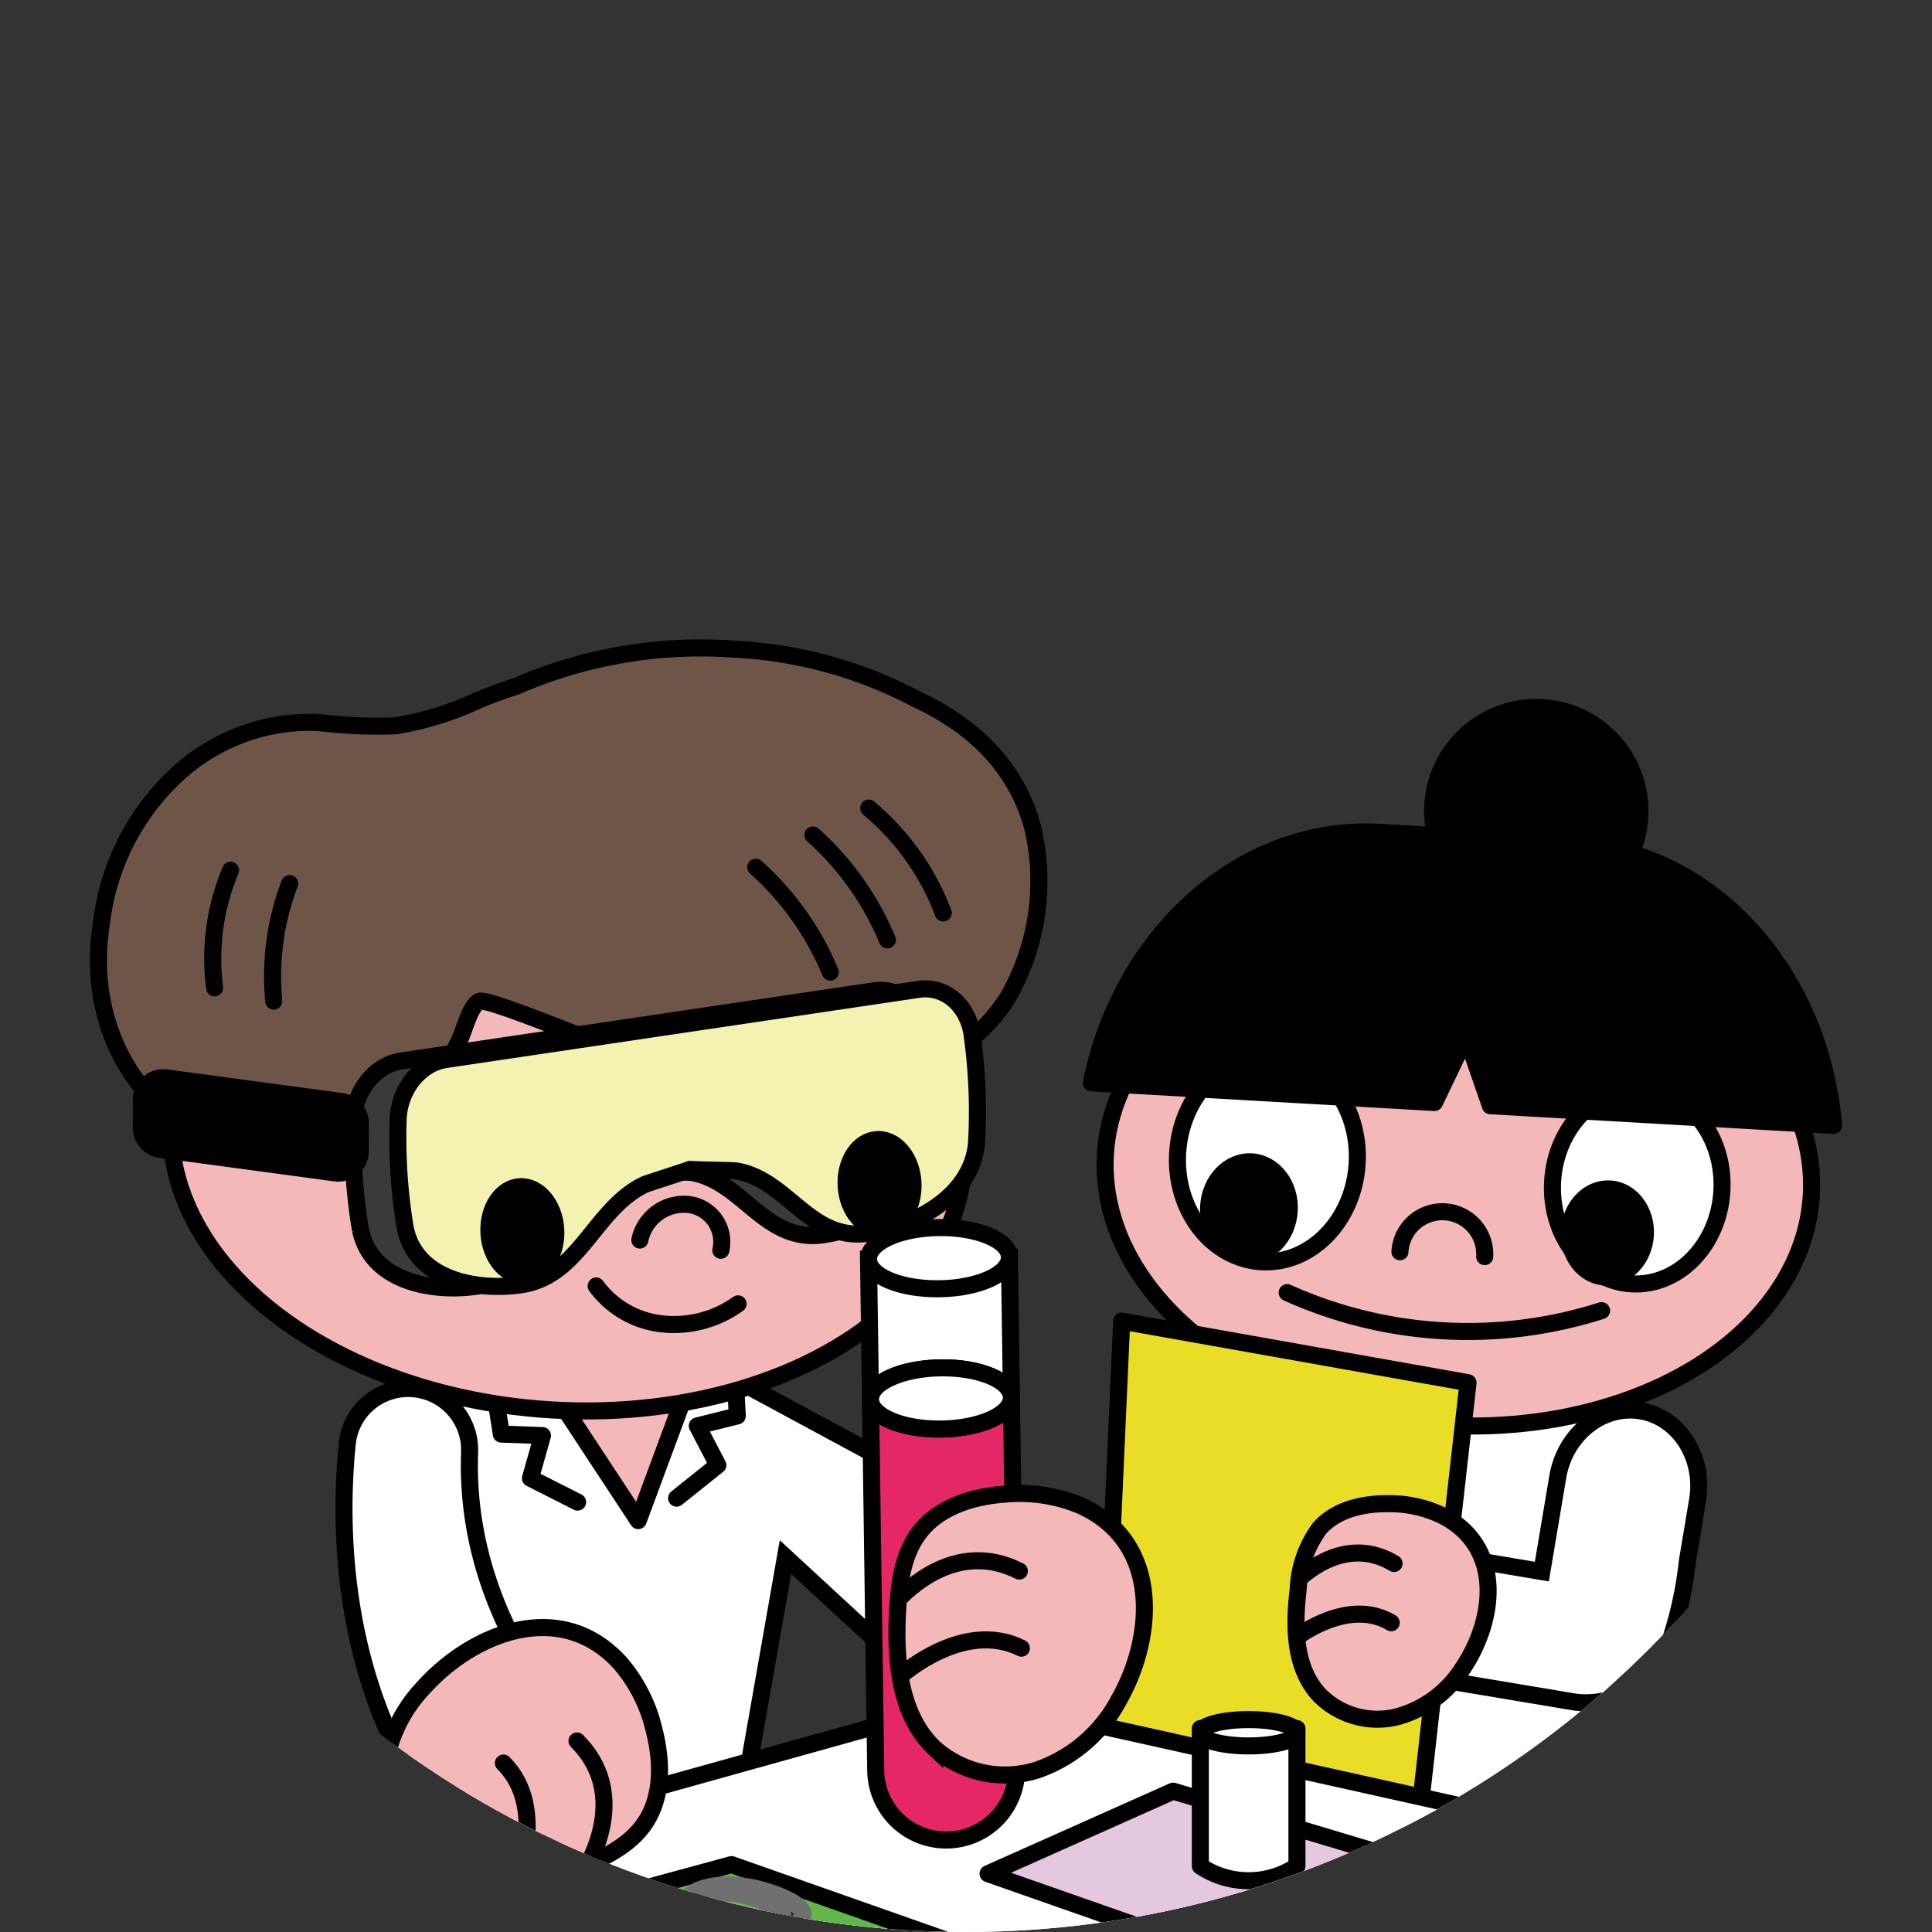<svg xmlns="http://www.w3.org/2000/svg" xmlns:xlink="http://www.w3.org/1999/xlink" width="170" height="170" viewBox="0 0 170 170">
  <rect x="0" y="0" width="170" height="170" fill="#333333" stroke="none"/>
  <defs>
    <clipPath id="clip-path">
      <circle id="타원_732" data-name="타원 732" cx="85" cy="85" r="85" transform="translate(-21655 -19032)" fill="#f2f2f2"/>
    </clipPath>
  </defs>
  <g id="마스크_그룹_15842" data-name="마스크 그룹 15842" transform="translate(21655 19032)" clip-path="url(#clip-path)">
    <g id="그룹_16540" data-name="그룹 16540" transform="translate(-21684.764 -18988.213)">
      <g id="그룹_16526" data-name="그룹 16526" transform="translate(125.766 18.462)">
        <g id="그룹_16525" data-name="그룹 16525" transform="translate(0 10.957)">
          <g id="그룹_16517" data-name="그룹 16517" transform="translate(0.147 33.349)">
            <path id="패스_14099" data-name="패스 14099" d="M318.578,158.992,296.156,205.6a2.879,2.879,0,0,0,1.5,3.8l15.589,5.935,5.947-12.123,5.41,14.6,14.978,2.819a2.8,2.8,0,0,0,3.192-3.152l-2.3-49.11Z" transform="translate(-295.905 -158.992)" fill="#fff" stroke="#000" stroke-miterlimit="10" stroke-width="1.5"/>
          </g>
          <g id="그룹_16520" data-name="그룹 16520">
            <ellipse id="타원_985" data-name="타원 985" cx="22.065" cy="31.109" rx="22.065" ry="31.109" transform="translate(0 50.421) rotate(-86.721)" fill="#f5b8b8" stroke="#000" stroke-miterlimit="10" stroke-width="1.5"/>
            <g id="그룹_16518" data-name="그룹 16518" transform="translate(7.097 19.149)">
              <ellipse id="타원_986" data-name="타원 986" cx="9.123" cy="7.912" rx="9.123" ry="7.912" transform="translate(0 18.217) rotate(-86.721)" fill="#fff" stroke="#000" stroke-linecap="round" stroke-linejoin="round" stroke-width="1.5"/>
              <ellipse id="타원_987" data-name="타원 987" cx="4.114" cy="3.552" rx="4.114" ry="3.552" transform="translate(3.015 17.891) rotate(-86.721)" stroke="#000" stroke-linecap="round" stroke-linejoin="round" stroke-width="1.5"/>
            </g>
            <g id="그룹_16519" data-name="그룹 16519" transform="translate(40.122 22.16)">
              <ellipse id="타원_988" data-name="타원 988" cx="8.602" cy="7.46" rx="8.602" ry="7.46" transform="translate(0 17.176) rotate(-86.721)" fill="#fff" stroke="#000" stroke-linecap="round" stroke-linejoin="round" stroke-width="1.5"/>
              <ellipse id="타원_989" data-name="타원 989" cx="3.879" cy="3.35" rx="3.879" ry="3.35" transform="translate(1.743 16.806) rotate(-86.721)" stroke="#000" stroke-linecap="round" stroke-linejoin="round" stroke-width="1.5"/>
            </g>
            <path id="패스_14100" data-name="패스 14100" d="M375.468,162.716a3.735,3.735,0,1,1,7.458.427" transform="translate(-348.287 -125.777)" fill="none" stroke="#000" stroke-linecap="round" stroke-linejoin="round" stroke-width="1.5"/>
            <path id="패스_14101" data-name="패스 14101" d="M346.264,180.135a38.656,38.656,0,0,0,27.665,1.585" transform="translate(-329.006 -139.602)" fill="none" stroke="#000" stroke-linecap="round" stroke-linejoin="round" stroke-width="1.5"/>
            <path id="패스_14102" data-name="패스 14102" d="M328.528,78.82l2.12,6.112,30.2,1.73c-1.152-13.4-10.612-24.105-22.718-24.8l-17.195-.985c-12.106-.693-22.728,8.866-25.4,22.042l30.2,1.73Z" transform="translate(-295.51 -60.843)" stroke="#000" stroke-linecap="round" stroke-linejoin="round" stroke-width="1.5"/>
          </g>
          <g id="그룹_16521" data-name="그룹 16521" transform="translate(1.03 43.039)">
            <path id="패스_14103" data-name="패스 14103" d="M330.647,192.935l-4.158,36.926L298.5,224.823l1.672-37.311Z" transform="translate(-298.504 -187.511)" fill="#e9de25" stroke="#000" stroke-linecap="round" stroke-linejoin="round" stroke-width="1.5"/>
          </g>
          <g id="그룹_16524" data-name="그룹 16524" transform="translate(18.033 50.865)">
            <path id="패스_14104" data-name="패스 14104" d="M404.469,218.486c.632-3.757-1.618-7.3-5-7.865s-6.666,2.04-7.3,5.8l-1.4,8.337-7.556-1.271A2.188,2.188,0,0,0,380.8,225.4l-1.04,6.186a2.188,2.188,0,0,0,1.651,2.6L391,235.793l2.545.428a7.467,7.467,0,0,0,6.293-2.017,8.881,8.881,0,0,0,2.1-3.017,33.64,33.64,0,0,0,1.639-7.382Z" transform="translate(-369.133 -210.543)" fill="#fff" stroke="#000" stroke-miterlimit="10" stroke-width="1.5"/>
            <g id="그룹_16523" data-name="그룹 16523" transform="translate(0 8.239)">
              <g id="그룹_16522" data-name="그룹 16522">
                <path id="패스_14105" data-name="패스 14105" d="M361.56,235.907a10.659,10.659,0,0,0-4.887-1.115c-2.235-.025-4.612.516-6.073,2.188a9.753,9.753,0,0,0-1.86,5.345c-.391,3.2-.374,6.851,1.831,9.262a7.187,7.187,0,0,0,6.842,1.966,9.926,9.926,0,0,0,5.787-4.242C366.059,245.086,366.871,238.727,361.56,235.907Z" transform="translate(-348.545 -234.79)" fill="#f5b8b8" stroke="#000" stroke-miterlimit="10" stroke-width="1.5"/>
                <path id="패스_14106" data-name="패스 14106" d="M349.682,249.712c.476-.365,4.088-3.732,8.246-1.221" transform="translate(-349.296 -243.226)" fill="#f5b8b8" stroke="#000" stroke-linecap="round" stroke-linejoin="round" stroke-width="1.5"/>
                <path id="패스_14107" data-name="패스 14107" d="M348.94,265.374s4.522-3.47,8.246-1.221" transform="translate(-348.806 -253.675)" fill="#f5b8b8" stroke="#000" stroke-linecap="round" stroke-linejoin="round" stroke-width="1.5"/>
              </g>
            </g>
          </g>
        </g>
        <circle id="타원_990" data-name="타원 990" cx="9.119" cy="9.119" r="9.119" transform="translate(30.06)" stroke="#000" stroke-linecap="round" stroke-linejoin="round" stroke-width="1.5"/>
      </g>
      <path id="패스_14108" data-name="패스 14108" d="M51.357,331.662l1.619,32.086,4.622,2.1-.2-10.614,61.862,22.46.109,5.439,4.4,1.579,3.1-2.331v-6.515L179,347.721v9.772l4.009-2.172,1.777-30.487Z" transform="translate(-8.537 -205.717)" fill="#fff" stroke="#000" stroke-miterlimit="10" stroke-width="1.5"/>
      <path id="패스_14109" data-name="패스 14109" d="M187.137,209.209l-37.589-20.293-21.98-3.955.691,25.126.619,19.006,24.1,4.558,4.754-27.059,17.1,15.787,13.095-12.742Z" transform="translate(-58.853 -113.369)" fill="#fff" stroke="#000" stroke-miterlimit="10" stroke-width="1.5"/>
      <g id="그룹_16527" data-name="그룹 16527" transform="translate(73.109 75.803)">
        <path id="패스_14110" data-name="패스 14110" d="M168.53,205.96l-4.183,11.286L157.212,206.4Z" transform="translate(-151.533 -203.036)" fill="#f5b8b8" stroke="#000" stroke-linecap="round" stroke-linejoin="round" stroke-width="1.5"/>
        <path id="패스_14111" data-name="패스 14111" d="M193.218,197.356l.269,5-3.519.875,1.806,3.455-3.629,2.906" transform="translate(-171.956 -197.356)" fill="none" stroke="#000" stroke-linecap="round" stroke-linejoin="round" stroke-width="1.5"/>
        <path id="패스_14112" data-name="패스 14112" d="M140.5,202.217l.764,4.946,3.624.132-1.057,3.753,4.149,2.1" transform="translate(-140.5 -200.565)" fill="none" stroke="#000" stroke-linecap="round" stroke-linejoin="round" stroke-width="1.5"/>
      </g>
      <g id="그룹_16530" data-name="그룹 16530" transform="translate(38.427 13.247)">
        <ellipse id="타원_991" data-name="타원 991" cx="23.701" cy="34.935" rx="23.701" ry="34.935" transform="translate(4.961 64.919) rotate(-86.545)" fill="#f5b8b8" stroke="#000" stroke-miterlimit="10" stroke-width="1.5"/>
        <path id="패스_14113" data-name="패스 14113" d="M185.75,161.288a3.305,3.305,0,0,0-2.835-4.025,3.967,3.967,0,0,0-4.292,3.127" transform="translate(-130.987 -108.31)" fill="none" stroke="#000" stroke-linecap="round" stroke-linejoin="round" stroke-width="1.5"/>
        <path id="패스_14114" data-name="패스 14114" d="M179.8,179.986a9.653,9.653,0,0,1-6.761,1.753,8.289,8.289,0,0,1-5.726-3.326" transform="translate(-123.518 -122.292)" fill="none" stroke="#000" stroke-linecap="round" stroke-linejoin="round" stroke-width="1.5"/>
        <g id="그룹_16528" data-name="그룹 16528">
          <path id="패스_14115" data-name="패스 14115" d="M45.928,23.834a17.365,17.365,0,0,1,8.841-3.916,16.071,16.071,0,0,1,3.243-.109,40.792,40.792,0,0,0,6.564.264,27.25,27.25,0,0,0,7.283-2.256q1.657-.681,3.355-1.229a40.661,40.661,0,0,1,19.209-3.25A38.229,38.229,0,0,1,110.37,17.72c4.705,2.172,8.757,5.714,10.258,11.3a20.564,20.564,0,0,1-2.18,14.962c-5.815,9.094-18.516,9.257-26.724,7.4-3.556-.8-18.855-7.51-19.789-7.056-.855.415-1.354,2.73-1.794,3.536a22.252,22.252,0,0,1-1.464,2.543A16.97,16.97,0,0,1,53.7,57.435l-.92-.059c-9.2-.585-15.567-9.343-14.159-19.46l.141-1.013A21.186,21.186,0,0,1,45.928,23.834Z" transform="translate(-38.427 -13.247)" fill="#6f5547" stroke="#000" stroke-linecap="round" stroke-linejoin="round" stroke-width="1.5"/>
          <path id="패스_14116" data-name="패스 14116" d="M237.9,54.665a22.211,22.211,0,0,1,6.555,9.225" transform="translate(-170.122 -40.592)" fill="none" stroke="#000" stroke-linecap="round" stroke-linejoin="round" stroke-width="1.5"/>
          <path id="패스_14117" data-name="패스 14117" d="M223.437,61.626a25.483,25.483,0,0,1,6.555,9.226" transform="translate(-160.575 -45.188)" fill="none" stroke="#000" stroke-linecap="round" stroke-linejoin="round" stroke-width="1.5"/>
          <path id="패스_14118" data-name="패스 14118" d="M208.651,69.975a25.48,25.48,0,0,1,6.555,9.226" transform="translate(-150.812 -50.7)" fill="none" stroke="#000" stroke-linecap="round" stroke-linejoin="round" stroke-width="1.5"/>
          <path id="패스_14119" data-name="패스 14119" d="M68.181,81.113a20.022,20.022,0,0,1,1.4-10.345" transform="translate(-57.958 -51.224)" fill="none" stroke="#000" stroke-linecap="round" stroke-linejoin="round" stroke-width="1.5"/>
          <path id="패스_14120" data-name="패스 14120" d="M83.614,84.542a22.968,22.968,0,0,1,1.4-10.345" transform="translate(-68.19 -53.487)" fill="none" stroke="#000" stroke-linecap="round" stroke-linejoin="round" stroke-width="1.5"/>
        </g>
        <g id="그룹_16529" data-name="그룹 16529" transform="translate(22.418 29.977)">
          <path id="패스_14121" data-name="패스 14121" d="M104.4,113.618c-.012-2.754,1.836-5.183,4.211-5.536l20.4-3.028.8-.118,20.4-3.028c2.375-.352,4.45,1.495,4.728,4.209a48.8,48.8,0,0,1,.362,9.347c-.475,4.96-5.938,7.368-9.51,7.9-5.161.766-7.043-4.675-11.588-5.471-.283-.05-3.056-.082-4.11-.142-1.032.369-3.758,1.218-4.031,1.351-4.39,2.123-5.669,8.033-10.829,8.8-3.573.53-9.2-.23-10.195-4.973A48.363,48.363,0,0,1,104.4,113.618Z" transform="translate(-104.405 -101.731)" fill="#393a3a" stroke="#000" stroke-miterlimit="10" stroke-width="1.5"/>
          <path id="패스_14122" data-name="패스 14122" d="M116.012,113.225c-.012-2.754,1.835-5.183,4.21-5.536l20.4-3.028.8-.118,20.4-3.028c2.375-.353,4.45,1.495,4.728,4.209a48.771,48.771,0,0,1,.362,9.347c-.475,4.96-5.938,7.368-9.51,7.9-5.16.766-7.043-4.675-11.588-5.471-.283-.05-3.056-.083-4.11-.142-1.031.37-3.758,1.219-4.031,1.351-4.39,2.123-5.669,8.033-10.829,8.8-3.573.53-9.2-.23-10.195-4.973A48.363,48.363,0,0,1,116.012,113.225Z" transform="translate(-112.068 -101.471)" fill="#f3f2b1" stroke="#000" stroke-miterlimit="10" stroke-width="1.5"/>
          <ellipse id="타원_992" data-name="타원 992" cx="2.944" cy="3.927" rx="2.944" ry="3.927" transform="translate(11.717 17.58) rotate(-3.302)" stroke="#000" stroke-linecap="round" stroke-linejoin="round" stroke-width="1.5"/>
          <ellipse id="타원_993" data-name="타원 993" cx="2.944" cy="3.927" rx="2.944" ry="3.927" transform="translate(43.147 13.432) rotate(-3.302)" stroke="#000" stroke-linecap="round" stroke-linejoin="round" stroke-width="1.5"/>
        </g>
      </g>
      <path id="패스_14123" data-name="패스 14123" d="M51.357,305.467l72.847-20.31,60.587,13.481-61.746,32.135Z" transform="translate(-8.537 -179.521)" fill="#fff" stroke="#000" stroke-linecap="round" stroke-linejoin="round" stroke-width="1.5"/>
      <path id="패스_14124" data-name="패스 14124" d="M128.325,240.806s-15.918-11.546-15.258-30.214a5.41,5.41,0,0,0-5.147-5.619h0a5.393,5.393,0,0,0-5.615,4.836c-.831,8.208-.639,24.771,11.608,37.229Z" transform="translate(-41.984 -126.578)" fill="#fff" stroke="#000" stroke-miterlimit="10" stroke-width="1.5"/>
      <g id="그룹_16532" data-name="그룹 16532" transform="translate(63.49 99.425)">
        <g id="그룹_16531" data-name="그룹 16531" transform="translate(0)">
          <path id="패스_14125" data-name="패스 14125" d="M133.083,270.053a13.8,13.8,0,0,1,2.926,5.8c.729,2.8.789,5.959-.857,8.317-1.406,2.015-3.806,3.114-6.14,4.005-3.905,1.491-8.5,2.606-12.215.586a9.311,9.311,0,0,1-4.605-7.989,12.857,12.857,0,0,1,3.528-8.6C120.141,267.259,127.882,264.255,133.083,270.053Z" transform="translate(-112.191 -266.877)" fill="#f5b8b8" stroke="#000" stroke-miterlimit="10" stroke-width="1.5"/>
          <path id="패스_14126" data-name="패스 14126" d="M163.386,306.993c.311-.712,3.418-6.3-1.036-10.747" transform="translate(-145.307 -286.267)" fill="#f5b8b8" stroke="#000" stroke-linecap="round" stroke-linejoin="round" stroke-width="1.5"/>
          <path id="패스_14127" data-name="패스 14127" d="M144.333,312.71s2.953-6.767-1.036-10.747" transform="translate(-132.728 -290.041)" fill="#f5b8b8" stroke="#000" stroke-linecap="round" stroke-linejoin="round" stroke-width="1.5"/>
        </g>
      </g>
      <g id="그룹_16537" data-name="그룹 16537" transform="translate(106.149 64.141)">
        <g id="그룹_16534" data-name="그룹 16534" transform="translate(0 0)">
          <g id="그룹_16533" data-name="그룹 16533" transform="translate(0.038 2.693)">
            <path id="패스_14128" data-name="패스 14128" d="M250.251,170.96l.174,12.343c-.021-1.487-2.814-2.654-6.238-2.606s-6.183,1.293-6.162,2.78l-.174-12.343Z" transform="translate(-237.851 -170.96)" fill="#fff" stroke="#000" stroke-miterlimit="10" stroke-width="1.5"/>
            <path id="패스_14129" data-name="패스 14129" d="M244.6,210.066c3.424-.048,6.183-1.293,6.162-2.78l.459,32.655a6.2,6.2,0,0,1-6.113,6.287h0a6.2,6.2,0,0,1-6.287-6.113l-.459-32.655C238.383,208.948,241.176,210.115,244.6,210.066Z" transform="translate(-238.188 -194.943)" fill="#e52768" stroke="#000" stroke-linecap="round" stroke-linejoin="round" stroke-width="1.5"/>
            <ellipse id="타원_994" data-name="타원 994" cx="6.2" cy="2.693" rx="6.2" ry="2.693" transform="matrix(1, -0.014, 0.014, 1, 0.136, 9.824)" fill="#fff" stroke="#000" stroke-miterlimit="10" stroke-width="1.5"/>
          </g>
          <ellipse id="타원_995" data-name="타원 995" cx="6.2" cy="2.693" rx="6.2" ry="2.693" transform="matrix(1, -0.014, 0.014, 1, 0, 0.174)" fill="#fff" stroke="#000" stroke-miterlimit="10" stroke-width="1.5"/>
        </g>
        <g id="그룹_16536" data-name="그룹 16536" transform="translate(2.542 23.497)">
          <g id="그룹_16535" data-name="그룹 16535">
            <path id="패스_14130" data-name="패스 14130" d="M261.265,233.2a13.855,13.855,0,0,0-6.448-.97c-2.9.185-5.932,1.12-7.664,3.431-1.48,1.974-1.774,4.609-1.891,7.115-.195,4.194.184,8.924,3.28,11.836a9.35,9.35,0,0,0,9.067,1.882,12.911,12.911,0,0,0,7.092-6.067C268,244.663,268.43,236.335,261.265,233.2Z" transform="translate(-245.22 -232.189)" fill="#f5b8b8" stroke="#000" stroke-miterlimit="10" stroke-width="1.5"/>
            <path id="패스_14131" data-name="패스 14131" d="M245.778,252.873c.582-.52,4.937-5.241,10.577-2.389" transform="translate(-245.588 -243.668)" fill="#f5b8b8" stroke="#000" stroke-linecap="round" stroke-linejoin="round" stroke-width="1.5"/>
            <path id="패스_14132" data-name="패스 14132" d="M246.313,273.187s5.527-4.943,10.577-2.389" transform="translate(-245.942 -257.196)" fill="#f5b8b8" stroke="#000" stroke-linecap="round" stroke-linejoin="round" stroke-width="1.5"/>
          </g>
        </g>
      </g>
      <path id="패스_14133" data-name="패스 14133" d="M162.606,328.261l-20.462,5.558v5.654l26.691,11.059,18.862-7.42v-6.018Z" transform="translate(-68.476 -207.979)" fill="#62b74b" stroke="#000" stroke-linecap="round" stroke-linejoin="round" stroke-width="1.5"/>
      <path id="패스_14134" data-name="패스 14134" d="M239.558,354.255l-18.791,7.226-.071,6.212,18.861-7.42A10.061,10.061,0,0,1,239.558,354.255Z" transform="translate(-120.339 -225.141)" fill="#fff" stroke="#000" stroke-linecap="round" stroke-linejoin="round" stroke-width="1.5"/>
      <line id="선_374" data-name="선 374" x1="26.761" y1="10.501" transform="translate(73.668 125.84)" fill="none" stroke="#000" stroke-linecap="round" stroke-linejoin="round" stroke-width="1.5"/>
      <g id="그룹_16538" data-name="그룹 16538" transform="translate(81.434 122.073)">
        <path id="패스_14135" data-name="패스 14135" d="M172.45,344.857a4.062,4.062,0,0,1,.513-.041c.177,0,.37,0,.58.013a5.048,5.048,0,0,1,.523.053c.177.029.362.069.554.118a5.581,5.581,0,0,1,.565.179,3.112,3.112,0,0,1,.479.228,1.135,1.135,0,0,1,.3.229.616.616,0,0,1,.144.251.5.5,0,0,1,0,.222.536.536,0,0,1-.14.232,1.8,1.8,0,0,1-.24.225,3.467,3.467,0,0,1-.395.229q-.244.123-.431.2l-2.012.855L165,344.877l1.9-.808q.187-.079.513-.2a4.959,4.959,0,0,1,.541-.168q.238-.06.5-.106a4.04,4.04,0,0,1,.481-.056,4.874,4.874,0,0,1,.566,0,5.481,5.481,0,0,1,.558.051,5.562,5.562,0,0,1,.6.119,5.2,5.2,0,0,1,.544.168,2.815,2.815,0,0,1,.459.22,1.643,1.643,0,0,1,.294.208.7.7,0,0,1,.117.185.273.273,0,0,1,.024.175.623.623,0,0,1-.058.143.937.937,0,0,1-.089.133C172.085,344.912,172.251,344.885,172.45,344.857Zm-2.244.333a1.949,1.949,0,0,0,.213-.107.468.468,0,0,0,.155-.123.161.161,0,0,0,.042-.125.279.279,0,0,0-.046-.12.611.611,0,0,0-.151-.129,1.345,1.345,0,0,0-.257-.125,2.1,2.1,0,0,0-.287-.083c-.1-.022-.2-.039-.3-.052a2.591,2.591,0,0,0-.321-.012,2.011,2.011,0,0,0-.317.028,1.861,1.861,0,0,0-.3.078c-.12.04-.209.072-.266.1l-.834.354,1.814.684Zm3.505,1.248a1.866,1.866,0,0,0,.347-.188c.1-.068.148-.123.158-.166.016-.073-.028-.15-.133-.231a1.688,1.688,0,0,0-.434-.227,2.912,2.912,0,0,0-.6-.15,2.16,2.16,0,0,0-.975.036,2.79,2.79,0,0,0-.438.141l-.951.4,2.08.785Z" transform="translate(-165.002 -340.135)" fill="#231916" stroke="#707070" stroke-width="1.5"/>
        <path id="패스_14136" data-name="패스 14136" d="M189.47,342.435l-1.2.51-7.891-2.977,1.2-.51Z" transform="translate(-175.154 -337.444)" fill="#231916" stroke="#707070" stroke-width="1.5"/>
        <path id="패스_14137" data-name="패스 14137" d="M192.493,336.279a5.715,5.715,0,0,1-.754-.428,3.411,3.411,0,0,1-.419-.365.892.892,0,0,1-.256-.384.691.691,0,0,1,.01-.3.732.732,0,0,1,.151-.3,1.864,1.864,0,0,1,.329-.267,2.7,2.7,0,0,1,.457-.255,4.8,4.8,0,0,1,.615-.2c.259-.069.474-.117.642-.145q.339-.054.746-.078t.747-.022a8.868,8.868,0,0,1,.977.078q.565.073.93.148.527.1,1.112.276t1.046.345q.461.174.921.4a5.7,5.7,0,0,1,.753.428,2.7,2.7,0,0,1,.423.362.918.918,0,0,1,.252.386.711.711,0,0,1-.01.3.73.73,0,0,1-.152.3,1.791,1.791,0,0,1-.324.265,2.636,2.636,0,0,1-.461.258,4.789,4.789,0,0,1-.612.2q-.392.106-.646.147-.338.054-.745.078t-.747.021a8.425,8.425,0,0,1-.974-.08q-.561-.073-.933-.145-.528-.105-1.112-.276t-1.047-.345Q192.952,336.5,192.493,336.279Zm2.919.091q.425.132.717.2c.149.035.341.075.576.117s.451.074.648.094a4.313,4.313,0,0,0,.484.017c.162,0,.307-.01.435-.02a2.686,2.686,0,0,0,.378-.07,2.372,2.372,0,0,0,.33-.107,1.375,1.375,0,0,0,.251-.139.419.419,0,0,0,.148-.153.565.565,0,0,0,.029-.177.286.286,0,0,0-.074-.19,1.265,1.265,0,0,0-.266-.257,2.679,2.679,0,0,0-.334-.22q-.2-.113-.554-.275t-.641-.27q-.3-.112-.717-.243c-.28-.087-.517-.154-.712-.2q-.216-.056-.568-.12t-.656-.091a3.806,3.806,0,0,0-.485-.02c-.168,0-.313.011-.434.024a2.4,2.4,0,0,0-.374.068,2.517,2.517,0,0,0-.333.109,1.353,1.353,0,0,0-.248.138.481.481,0,0,0-.153.155.324.324,0,0,0-.03.173.376.376,0,0,0,.075.194,1.566,1.566,0,0,0,.274.253,3.45,3.45,0,0,0,.326.223c.133.076.315.166.548.273s.449.2.647.272S195.129,336.283,195.412,336.37Z" transform="translate(-182.201 -333.532)" fill="#231916" stroke="#707070" stroke-width="1.5"/>
      </g>
      <path id="패스_14138" data-name="패스 14138" d="M285.1,309.24l-16.286,7.265,26.869,9.42,16.058-8.705Z" transform="translate(-152.109 -195.421)" fill="#e5c7df" stroke="#000" stroke-linecap="round" stroke-linejoin="round" stroke-width="1.5"/>
      <g id="그룹_16539" data-name="그룹 16539" transform="translate(135.387 107.522)">
        <path id="패스_14139" data-name="패스 14139" d="M332.286,305.134a7.654,7.654,0,0,1-8.5,0v-12.1h8.5Z" transform="translate(-323.789 -292.243)" fill="#fff" stroke="#000" stroke-linecap="round" stroke-linejoin="round" stroke-width="1.5"/>
        <ellipse id="타원_996" data-name="타원 996" cx="4.248" cy="1.159" rx="4.248" ry="1.159" transform="translate(0)" fill="#fff" stroke="#000" stroke-linecap="round" stroke-linejoin="round" stroke-width="1.5"/>
      </g>
      <path id="패스_14140" data-name="패스 14140" d="M66.582,132.854l-15.389-2.077a1.941,1.941,0,0,1-1.681-1.928l.006-2.44a1.94,1.94,0,0,1,2.2-1.918l15.389,2.077a1.94,1.94,0,0,1,1.681,1.928l-.006,2.44A1.94,1.94,0,0,1,66.582,132.854Z" transform="translate(-7.319 -73.434)" stroke="#000" stroke-linecap="round" stroke-linejoin="round" stroke-width="1.5"/>
    </g>
  </g>
</svg>
